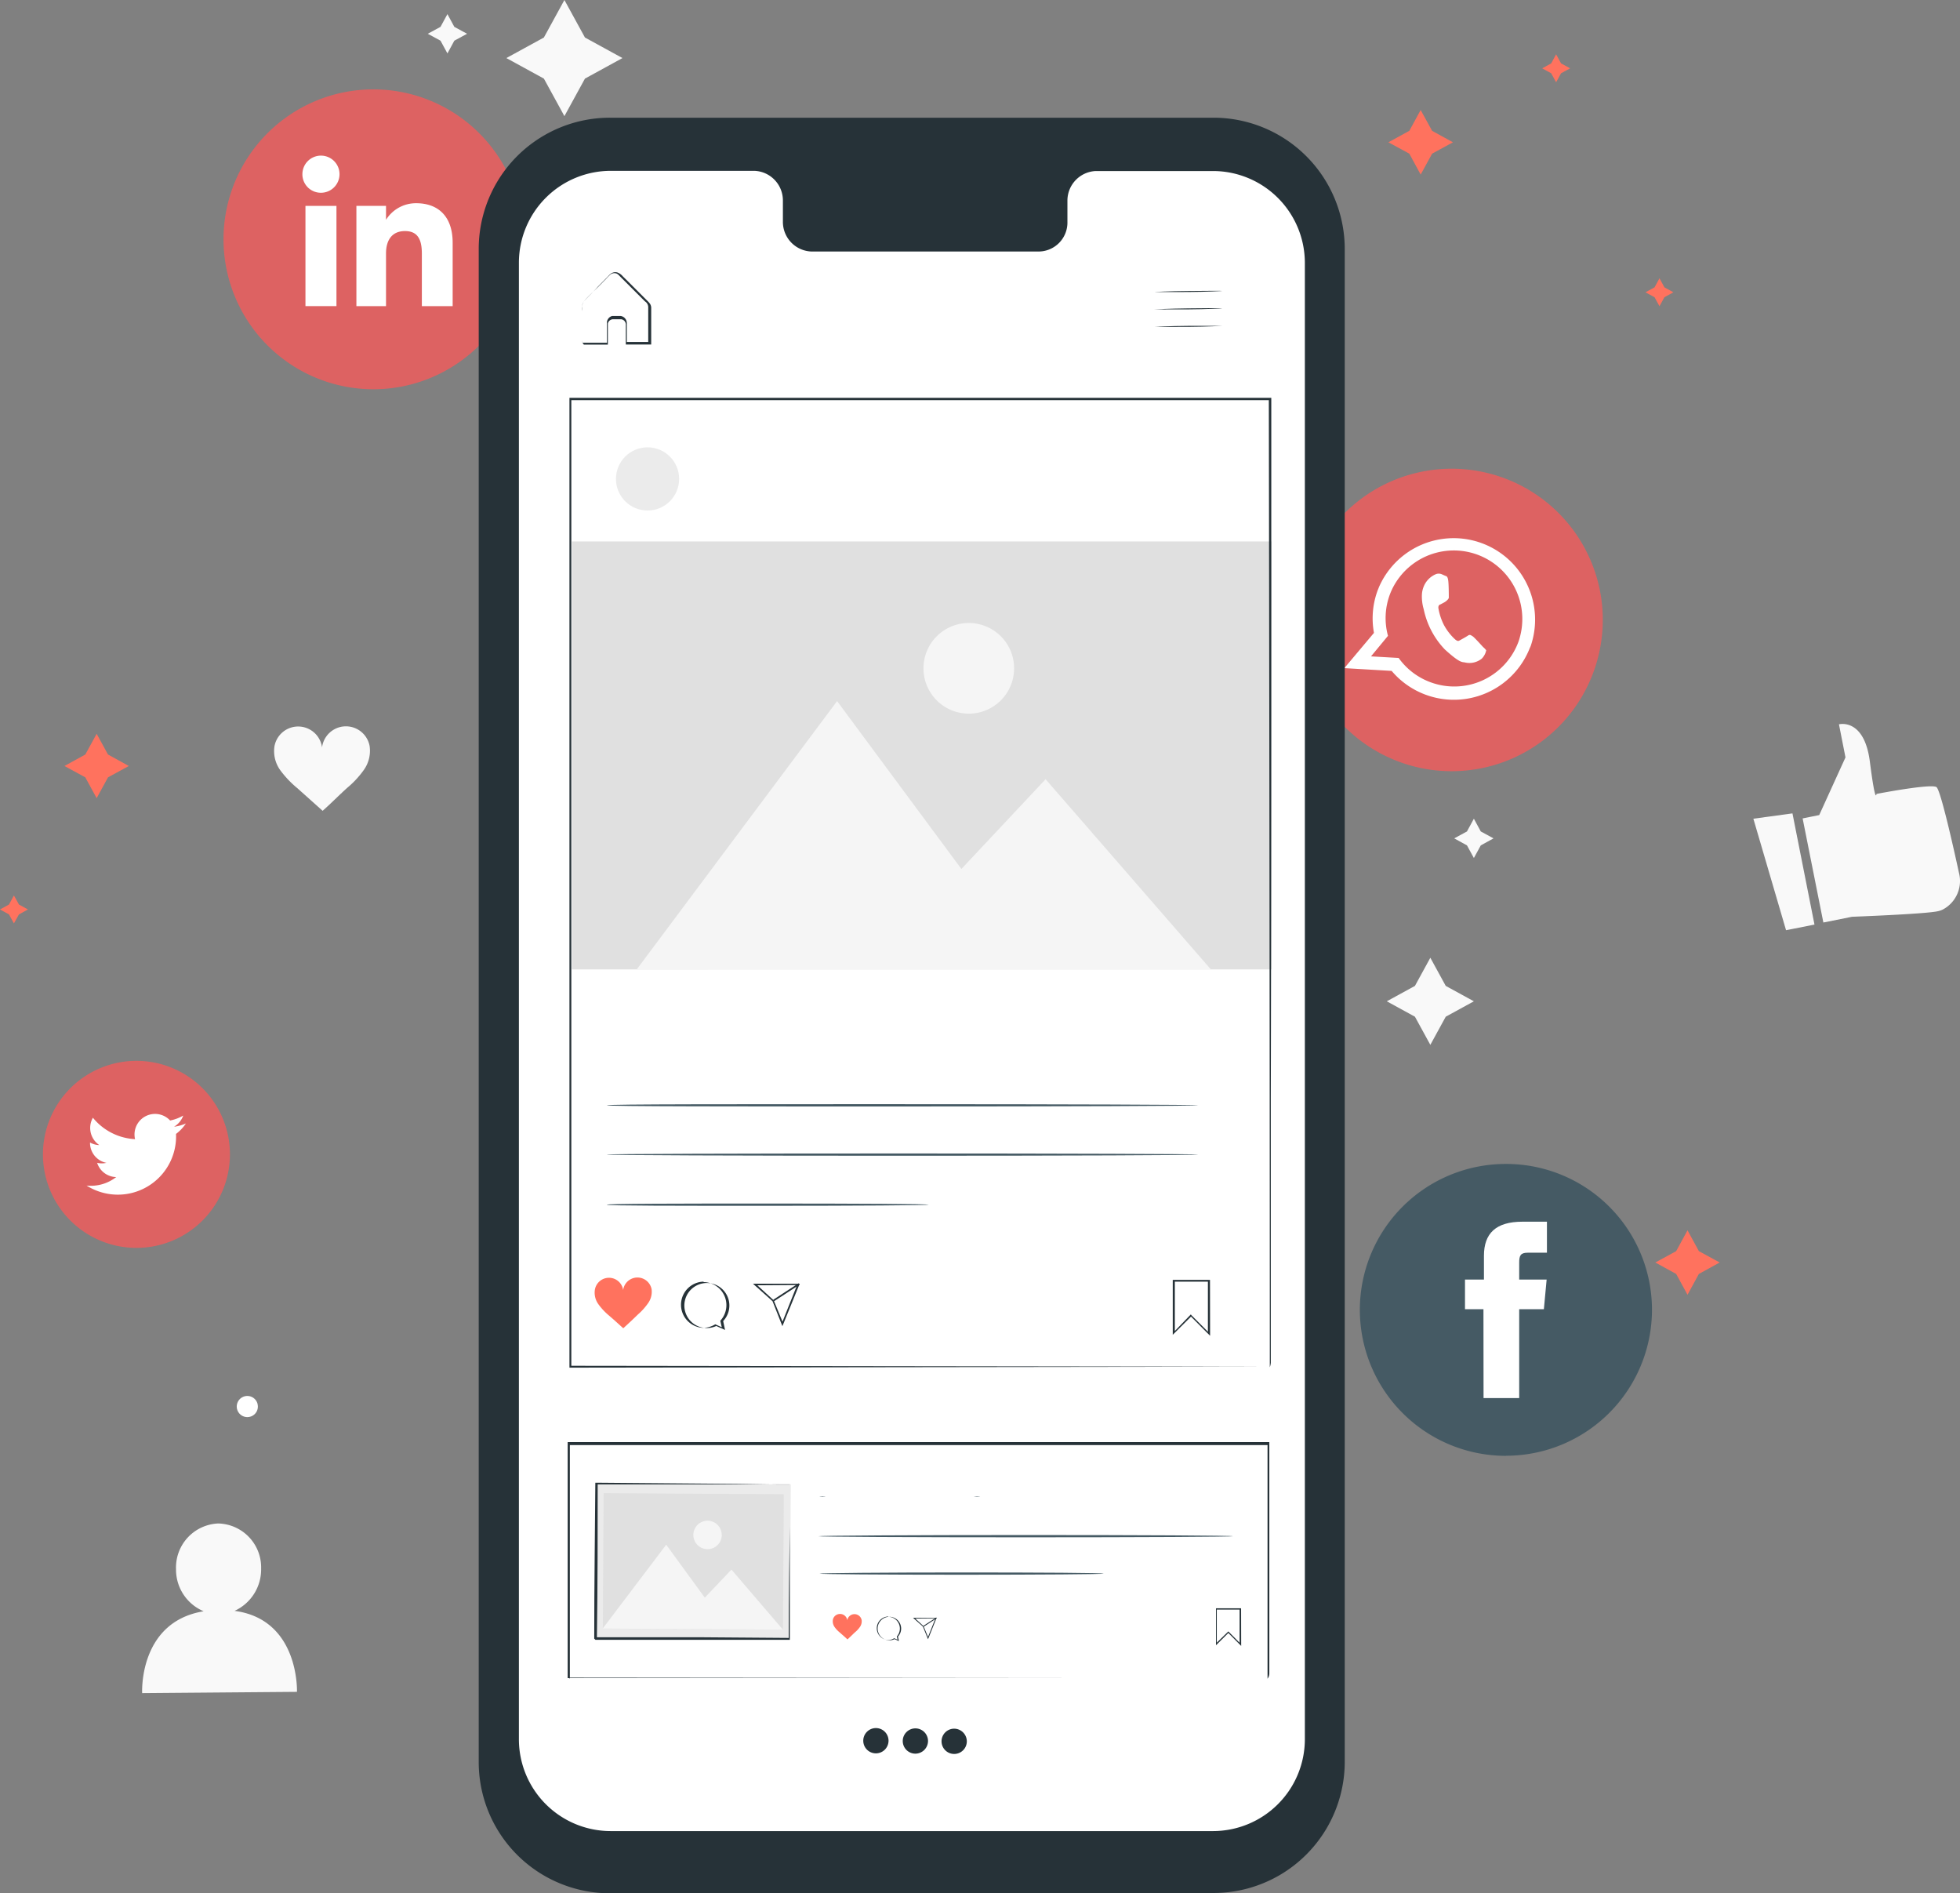 <svg xmlns="http://www.w3.org/2000/svg" viewBox="0 0 198.53 191.73"><rect x="0" y="0" width="198.53" height="191.73" fill="#808080" stroke="none"/><defs><style>.cls-1{fill:#dd6262;}.cls-2,.cls-4{fill:#fff;}.cls-3{fill:#f9f9f9;}.cls-4{fill-rule:evenodd;}.cls-5{fill:#455a64;}.cls-6{fill:#263238;}.cls-7{fill:#ff725e;}.cls-8{fill:#ebebeb;}.cls-9{fill:#e0e0e0;}.cls-10{fill:#f5f5f5;}</style></defs><g id="Layer_2" data-name="Layer 2"><g id="Layer_1-2" data-name="Layer 1"><path class="cls-1" d="M37.82,39.42h0A15.19,15.19,0,0,1,22.64,24.23h0A15.18,15.18,0,0,1,37.82,9.05h0A15.19,15.19,0,0,1,53,24.23h0A15.19,15.19,0,0,1,37.82,39.42Z"/><rect class="cls-2" x="30.94" y="20.85" width="3.14" height="10.15"/><path class="cls-2" d="M32.49,19.52a1.88,1.88,0,1,0-1.86-1.89v0A1.87,1.87,0,0,0,32.49,19.52Z"/><path class="cls-2" d="M39.1,25.67c0-1.42.66-2.27,1.92-2.27s1.71.81,1.71,2.27V31h3.12V24.58c0-2.73-1.53-4-3.69-4a3.57,3.57,0,0,0-3.06,1.68V20.85h-3V31h3Z"/><polygon class="cls-3" points="57.17 0 59.25 3.8 63.05 5.88 59.25 7.96 57.17 11.76 55.09 7.96 51.29 5.88 55.09 3.8 57.17 0"/><polygon class="cls-3" points="144.88 96.99 146.44 99.84 149.29 101.4 146.44 102.96 144.88 105.81 143.32 102.96 140.47 101.4 143.32 99.84 144.88 96.99"/><polygon class="cls-3" points="149.29 82.91 149.99 84.2 151.28 84.9 149.99 85.61 149.29 86.89 148.59 85.61 147.3 84.9 148.59 84.2 149.29 82.91"/><polygon class="cls-3" points="45.32 1.43 46.02 2.72 47.31 3.42 46.02 4.12 45.32 5.41 44.62 4.12 43.33 3.42 44.62 2.72 45.32 1.43"/><path class="cls-3" d="M23.76,163.13a4.62,4.62,0,0,0,2.69-4.29,4.45,4.45,0,0,0-4.35-4.56,4.46,4.46,0,0,0-4.27,4.63,4.57,4.57,0,0,0,2.8,4.26c-6.62,1.08-6.23,8.29-6.23,8.29l15.68-.13S30.35,164,23.76,163.13Z"/><path class="cls-3" d="M37.44,75.55a2.44,2.44,0,0,0-4.82.14,2.44,2.44,0,0,0-4.82-.11A3.31,3.31,0,0,0,28.39,78a10.17,10.17,0,0,0,1.72,1.81l2.57,2.3c.89-.79,1.61-1.53,2.48-2.32a9.52,9.52,0,0,0,1.7-1.83A3.34,3.34,0,0,0,37.44,75.55Z"/><path class="cls-3" d="M182.59,82.88l1.68-.34,2.66-5.84-.66-3.35s2.56-.68,3.13,3.78.67,3.27.67,3.27,5.52-1.07,6.08-.69c.4.29,1.64,5.74,2.28,8.7a3.27,3.27,0,0,1-1.63,3.69,2.08,2.08,0,0,1-.58.19c-1.38.28-8.63.55-8.63.55l-2.9.58Z"/><polygon class="cls-3" points="177.6 82.91 180.91 94.2 183.79 93.63 181.56 82.37 177.6 82.91"/><path class="cls-1" d="M141.58,77.09h0a15.31,15.31,0,0,1-8.85-19.76v0h0a15.31,15.31,0,0,1,19.76-8.86h0a15.3,15.3,0,0,1,8.85,19.76v0h0A15.3,15.3,0,0,1,141.6,77.1Z"/><path class="cls-4" d="M155.06,65.38a8.25,8.25,0,0,0-15.35-6c-.05.11-.09.23-.14.34a8.13,8.13,0,0,0-.4,4.37l-3,3.57,4.79.28a8.26,8.26,0,0,0,14-2.33A1.72,1.72,0,0,0,155.06,65.38Zm-10.24,3.68a6.88,6.88,0,0,1-3.15-2.43l-2.8-.16,1.72-2.08a6.84,6.84,0,0,1,.21-4.24,6.65,6.65,0,0,1,.27-.61,6.94,6.94,0,0,1,12.86,5.05,4.51,4.51,0,0,1-.17.52A6.93,6.93,0,0,1,144.82,69.06Z"/><path class="cls-4" d="M150.22,65.52c-.15-.16-.9-1-1.06-1.09s-.26-.21-.46-.07-.72.42-.88.51-.27,0-.42-.11a5.57,5.57,0,0,1-1.17-1.52,6,6,0,0,1-.54-1.69c0-.23.09-.3.23-.35l.41-.22.1-.07a1.12,1.12,0,0,0,.2-.18.35.35,0,0,0,.12-.33c0-.11,0-1.18-.06-1.62s-.19-.43-.3-.47l-.36-.16a.78.78,0,0,0-.6,0,2.29,2.29,0,0,0-1.25,1.32,2.6,2.6,0,0,0-.15.67,4.54,4.54,0,0,0,.18,1.56,8.34,8.34,0,0,0,2.14,4.07c1.63,1.48,1.74,1.23,2.1,1.33a2,2,0,0,0,1.64-.4,1.68,1.68,0,0,0,.45-.85A2.14,2.14,0,0,0,150.22,65.52Z"/><path class="cls-1" d="M13.82,126.37h0a9.47,9.47,0,0,1-9.47-9.47h0a9.47,9.47,0,0,1,9.47-9.47h0a9.47,9.47,0,0,1,9.47,9.47h0a9.47,9.47,0,0,1-9.47,9.47Z"/><path class="cls-2" d="M8.77,120.06a5.9,5.9,0,0,0,9.06-5.23,4.32,4.32,0,0,0,1-1.06,4.2,4.2,0,0,1-1.2.33,2.15,2.15,0,0,0,.93-1.13,4.2,4.2,0,0,1-1.33.5,2.08,2.08,0,0,0-3.55,1.89,5.9,5.9,0,0,1-4.27-2.17,2.09,2.09,0,0,0,.65,2.77,2,2,0,0,1-.94-.26,2.06,2.06,0,0,0,1.66,2.06,2.13,2.13,0,0,1-.94,0,2.07,2.07,0,0,0,1.93,1.44A4.17,4.17,0,0,1,8.77,120.06Z"/><path class="cls-2" d="M26.09,142.2a1.06,1.06,0,0,1-.8,1.28,1.07,1.07,0,1,1,.8-1.3v0"/><path class="cls-5" d="M152.53,147.43h0a14.79,14.79,0,0,1-14.79-14.78h0a14.78,14.78,0,0,1,14.78-14.78h0a14.77,14.77,0,0,1,14.81,14.76v0h0a14.79,14.79,0,0,1-14.78,14.79Z"/><path class="cls-2" d="M150.27,141.58h3.61v-9h2.5l.28-3h-2.78v-1.72c0-.71.14-1,.86-1h1.95v-3.14H154.2c-2.68,0-3.89,1.18-3.89,3.45v2.41h-1.92v3h1.87Z"/><g id="freepik--Device--inject-13"><path class="cls-6" d="M122.9,191.73l-61.11,0a13.29,13.29,0,0,1-13.3-13.3h0l0-153.2A13.29,13.29,0,0,1,61.81,11.92h0l61.1,0a13.3,13.3,0,0,1,13.3,13.3l0,153.16a13.29,13.29,0,0,1-13.27,13.32Z"/><path class="cls-2" d="M122.88,17.32H111a3,3,0,0,0-2.88,3v2.15a2.93,2.93,0,0,1-2.87,3H82.18a3,3,0,0,1-2.88-3h0V20.3a3,3,0,0,0-2.87-3H61.89a9.31,9.31,0,0,0-9.33,9.29v0l0,149.53a9.3,9.3,0,0,0,9.3,9.31h0l61,0a9.31,9.31,0,0,0,9.31-9.31h0l0-149.54A9.31,9.31,0,0,0,122.88,17.32Z"/><path class="cls-6" d="M123.77,29.47s-1.54.09-3.44.1-3.44,0-3.44,0,1.53-.09,3.44-.1S123.77,29.43,123.77,29.47Z"/><path class="cls-6" d="M123.78,31.23s-1.54.09-3.44.1-3.44,0-3.44,0,1.54-.08,3.44-.1S123.78,31.19,123.78,31.23Z"/><path class="cls-6" d="M123.8,33s-1.54.09-3.44.1-3.44,0-3.45,0,1.55-.09,3.45-.1S123.8,33,123.8,33Z"/><path class="cls-6" d="M59,34.71h.68l1.85,0-.05,0c0-.41,0-.86,0-1.33v-.78A.72.72,0,0,1,62,32h.88a.73.73,0,0,1,.61.72c0,.63,0,1.28,0,2l-.08-.09h2.34l-.09.09c0-.94,0-1.92,0-2.91v-.74a.72.72,0,0,0-.33-.55l-1-1-1-1-.47-.47c-.16-.16-.29-.33-.48-.37a.65.65,0,0,0-.54.11,6.08,6.08,0,0,0-.44.44l-.84.85c-.53.54-1.08,1-1.48,1.52a1.66,1.66,0,0,0-.12.88v3a1.5,1.5,0,0,1,0,.3V33.69c0-.34,0-.83,0-1.33V31.07a1.05,1.05,0,0,1,.13-.49c.45-.52,1-1,1.48-1.56l.84-.85c.15-.15.27-.29.44-.44a.79.79,0,0,1,.68-.14,1.32,1.32,0,0,1,.56.4l.48.47,1,1,1,1a2.35,2.35,0,0,1,.26.29.79.79,0,0,1,.13.39v.75c0,1,0,2,0,2.91v.09H63.39v-2a.54.54,0,0,0-.47-.56h-.85a.55.55,0,0,0-.5.44v2.13H59.14Z"/><path class="cls-5" d="M99.29,151.56a3.55,3.55,0,0,1-.65,0l-1.74,0c-1.47,0-3.51,0-5.76,0s-4.29,0-5.76,0l-1.75,0a3.39,3.39,0,0,1-.64,0,2.72,2.72,0,0,1,.64,0l1.75,0c1.47,0,3.51,0,5.76,0s4.28,0,5.76,0l1.74,0A2.81,2.81,0,0,1,99.29,151.56Z"/><path class="cls-5" d="M124.89,155.57c0,.06-9.38.11-21,.11s-21-.05-21-.11,9.39-.12,21-.12S124.89,155.5,124.89,155.57Z"/><path class="cls-5" d="M111.79,159.36c0,.06-6.44.11-14.4.11S83,159.42,83,159.36s6.45-.12,14.41-.12S111.79,159.28,111.79,159.36Z"/><path class="cls-6" d="M125.72,166.68l-1.3-1.31-1.25,1.24v-3.74h2.54Zm-1.3-1.47,0,0,1.14,1.15V163h-2.31v3.35Z"/><path class="cls-6" d="M91.05,166.19l-.44-.2a1.19,1.19,0,1,1,.35-.26ZM90,163.7a1.19,1.19,0,0,0,0,2.38,1.13,1.13,0,0,0,.57-.18h0l.35.15-.08-.33h0a1.19,1.19,0,0,0-.08-1.68,1.2,1.2,0,0,0-.81-.31Z"/><path class="cls-6" d="M94,166l-.52-1.28-1-.89h2.39Zm-1.29-2.09.84.77.45,1.09.75-1.88Z"/><rect class="cls-6" x="93.42" y="164.22" width="1.56" height="0.09" transform="translate(-74.34 77.95) rotate(-33.05)"/><path class="cls-7" d="M87.28,164.08a.74.74,0,0,0-1.46,0,.73.73,0,0,0-.83-.63.72.72,0,0,0-.63.6,1,1,0,0,0,.18.72,2.71,2.71,0,0,0,.52.55c.27.24.52.45.78.7.27-.24.49-.47.75-.71a2.77,2.77,0,0,0,.52-.56A1,1,0,0,0,87.28,164.08Z"/><path class="cls-6" d="M128.39,170v-1.63c0-1.07,0-2.66,0-4.68,0-4.07,0-10,0-17.43l.08.08-70.87,0h0l.12-.12V170l-.11-.11,50.71.05,14.8,0h.07l-14.78,0-50.79,0h-.12v-23.9h.13l70.87,0h.07v.07c0,7.45,0,13.39,0,17.48v5.86A.91.91,0,0,1,128.39,170Z"/><rect class="cls-8" x="62.39" y="148.31" width="15.7" height="19.63" transform="translate(-88.29 227.45) rotate(-89.67)"/><path class="cls-6" d="M80.09,150.32H74.62l-14.19,0,.11-.1c0,4.68,0,10-.08,15.69l-.11-.11h5.34l5.1,0,9.19.07-.09.09c0-4.71.08-8.62.11-11.37,0-1.36,0-2.44,0-3.19v14.66h-.1l-9.19,0-5.1,0H60.31l-.12-.12c0-5.66.08-11,.11-15.69v-.1h.1l14.23.12,4,.06h1.31Z"/><rect class="cls-9" x="63.37" y="149" width="13.72" height="18.25" transform="translate(-88.3 227.44) rotate(-89.67)"/><polygon class="cls-10" points="61.05 164.92 67.48 156.43 71.39 161.79 74.09 158.95 79.3 165.03 61.05 164.92"/><path class="cls-10" d="M73.11,155.42A1.44,1.44,0,1,1,71.67,154h0a1.43,1.43,0,0,1,1.43,1.44Z"/><path class="cls-6" d="M93.57,48.5h-.22l-.6,0-2.21,0c-1.87,0-4.43,0-7.3,0s-5.42,0-7.29,0l-2.22,0-.6,0h-.21l.21,0h.6l2.22,0c1.87,0,4.43,0,7.29,0s5.43,0,7.3,0l2.21,0h.6Z"/><path class="cls-6" d="M122.57,135.27l-1.93-1.94-1.85,1.84v-5.56h3.77Zm-1.93-2.18,0,.06,1.71,1.71v-5.07H119v5Z"/><path class="cls-6" d="M73.44,134.68l-.89-.4a2.28,2.28,0,1,1,.7-.5Zm-2.12-4.89a2.34,2.34,0,1,0,0,4.68,2.51,2.51,0,0,0,1.13-.36l0,0,.66.3-.15-.66,0,0a2.33,2.33,0,0,0-1.75-3.91Z"/><path class="cls-6" d="M79.25,134.3l-1-2.53L76.27,130,81,130Zm-2.54-4.14,1.66,1.52.89,2.16,1.48-3.71Z"/><rect class="cls-6" x="78.12" y="130.77" width="3.07" height="0.17" transform="translate(-58.48 64.62) rotate(-33.05)"/><path class="cls-7" d="M66,130.55a1.46,1.46,0,0,0-2.88.09,1.45,1.45,0,0,0-2.87,0,2,2,0,0,0,.35,1.42,6.31,6.31,0,0,0,1,1.09c.52.44,1,.88,1.53,1.36.52-.47,1-.92,1.48-1.39a6.28,6.28,0,0,0,1-1.1A2,2,0,0,0,66,130.55Z"/><circle class="cls-8" cx="65.59" cy="48.5" r="3.2"/><path class="cls-5" d="M121.36,116.92c0,.07-13.41.12-29.95.12s-29.95-.05-29.95-.12,13.41-.11,29.95-.11S121.36,116.86,121.36,116.92Z"/><path class="cls-5" d="M121.36,111.93c0,.07-13.41.12-29.95.12s-29.95,0-29.95-.12,13.41-.11,29.95-.11S121.36,111.87,121.36,111.93Z"/><path class="cls-5" d="M94.06,122c0,.06-7.3.11-16.3.11s-16.3,0-16.3-.11,7.3-.12,16.3-.12S94.06,121.92,94.06,122Z"/><path class="cls-6" d="M90,176.32A1.28,1.28,0,1,1,88.78,175,1.28,1.28,0,0,1,90,176.32Z"/><path class="cls-6" d="M94,176.34a1.29,1.29,0,0,1-1.3,1.25,1.28,1.28,0,1,1,1.3-1.26Z"/><path class="cls-6" d="M97.93,176.36a1.28,1.28,0,1,1-1.27-1.3,1.29,1.29,0,0,1,1.27,1.3Z"/><rect class="cls-9" x="57.93" y="54.83" width="70.88" height="43.34"/><polygon class="cls-10" points="64.48 98.19 84.79 71 97.38 88 105.91 78.91 122.65 98.17 64.48 98.19"/><path class="cls-10" d="M102.72,67.67a4.59,4.59,0,1,1-4.59-4.58h0A4.59,4.59,0,0,1,102.72,67.67Z"/><path class="cls-6" d="M128.62,138.46c0-.93,0-40.08-.1-98.05l.1.11H57.75l.12-.12v98l-.1-.09,70.88.09-70.88.1h-.09v-.1c0-27.45,0-61.38,0-98v-.11h71.09v.1c0,29,0,53.53-.05,70.81,0,8.62,0,15.44,0,20.1V138A1.87,1.87,0,0,1,128.62,138.46Z"/></g><g id="freepik--Stars--inject-13"><polygon class="cls-7" points="157.62 5.5 158.12 6.42 159.04 6.92 158.12 7.42 157.62 8.33 157.12 7.42 156.21 6.92 157.12 6.42 157.62 5.5"/><polygon class="cls-7" points="168.09 28.18 168.59 29.1 169.5 29.6 168.59 30.1 168.09 31.01 167.59 30.1 166.67 29.6 167.59 29.1 168.09 28.18"/><polygon class="cls-7" points="1.41 90.68 1.92 91.6 2.83 92.1 1.92 92.6 1.41 93.51 0.91 92.6 0 92.1 0.91 91.6 1.41 90.68"/><polygon class="cls-7" points="143.9 11.14 145.06 13.25 147.17 14.41 145.06 15.56 143.9 17.68 142.75 15.56 140.63 14.41 142.75 13.25 143.9 11.14"/><polygon class="cls-7" points="9.79 74.31 10.94 76.41 13.05 77.57 10.94 78.72 9.79 80.83 8.64 78.72 6.53 77.57 8.64 76.41 9.79 74.31"/><polygon class="cls-7" points="170.93 124.59 172.08 126.7 174.19 127.85 172.08 129.01 170.93 131.12 169.78 129.01 167.67 127.85 169.78 126.7 170.93 124.59"/></g></g></g></svg>